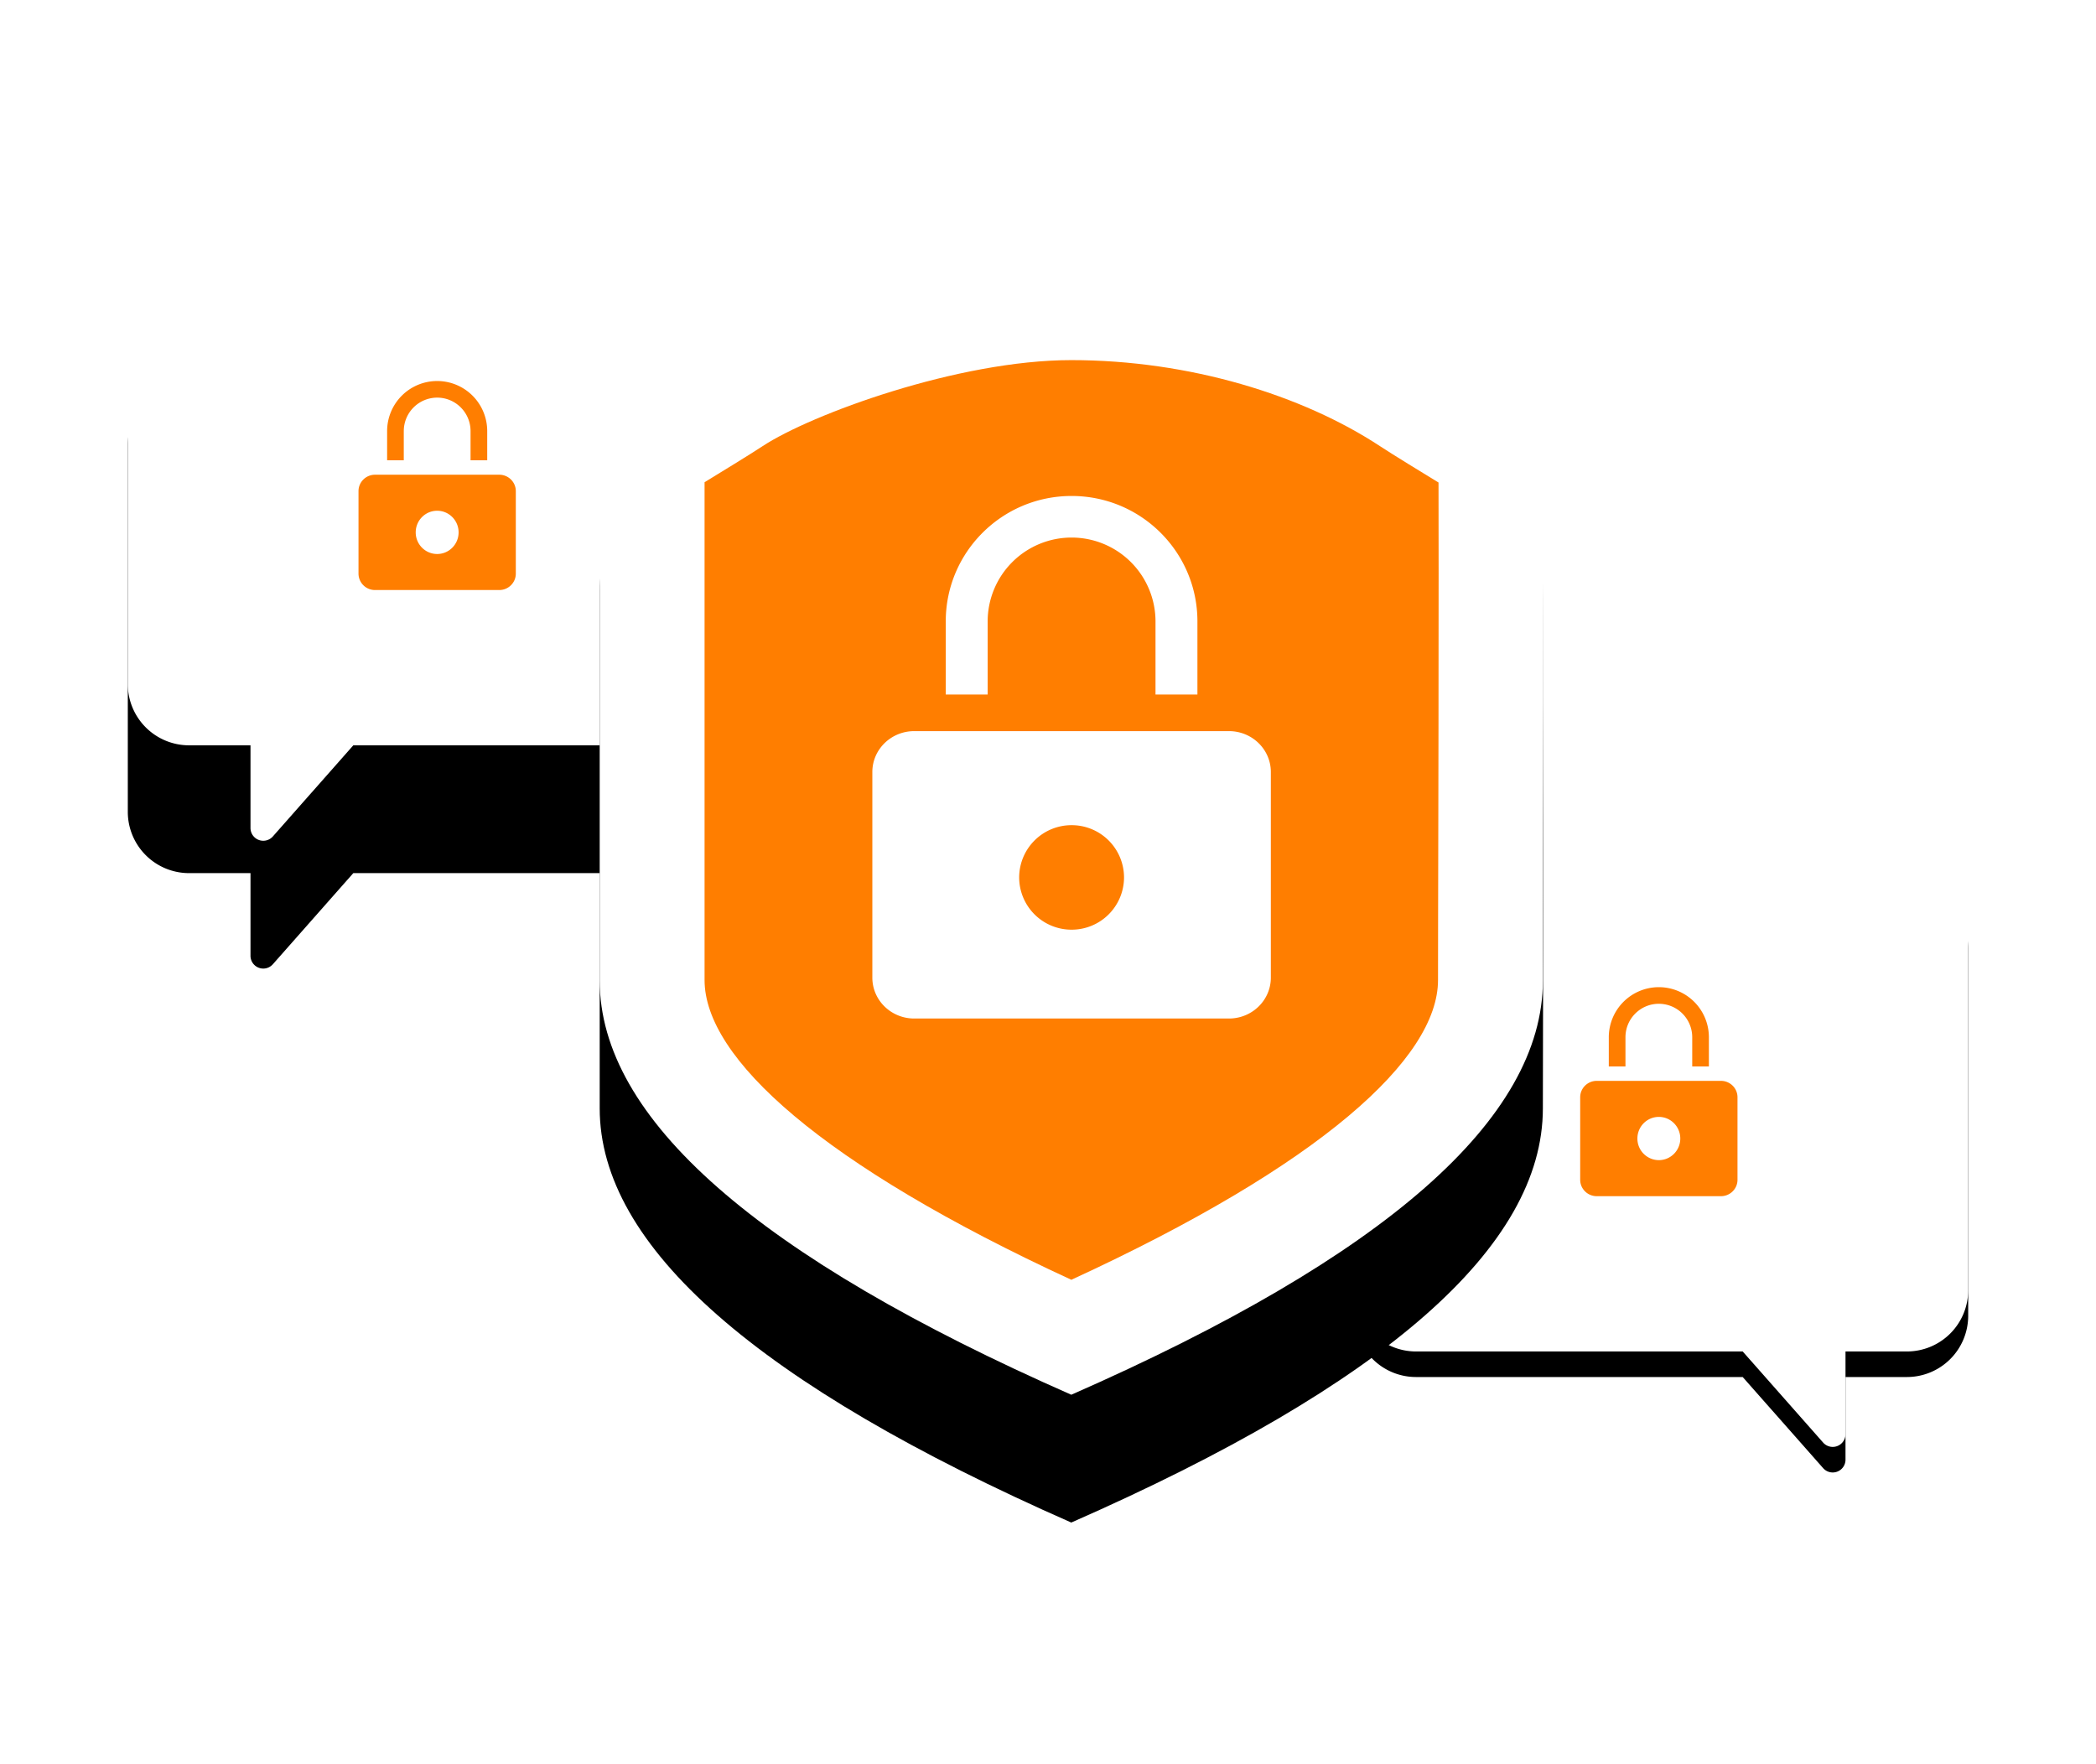 <svg xmlns="http://www.w3.org/2000/svg" xmlns:xlink="http://www.w3.org/1999/xlink" width="164" height="138" viewBox="0 0 164 138">
    <defs>
        <path id="b" d="M17.644 38.317l-6.294 7.129a1 1 0 0 1-1.75-.662v-6.467H4.8a4.795 4.795 0 0 1-4.8-4.79V4.79A4.795 4.795 0 0 1 4.8 0h38.4C45.851 0 48 2.144 48 4.79v28.737a4.795 4.795 0 0 1-4.8 4.79H17.644z"/>
        <filter id="a" width="183.3%" height="180.9%" x="-41.7%" y="-21.1%" filterUnits="objectBoundingBox">
            <feOffset dy="10" in="SourceAlpha" result="shadowOffsetOuter1"/>
            <feGaussianBlur in="shadowOffsetOuter1" result="shadowBlurOuter1" stdDeviation="5"/>
            <feColorMatrix in="shadowBlurOuter1" values="0 0 0 0 0 0 0 0 0 0 0 0 0 0 0 0 0 0 0.1 0"/>
        </filter>
        <path id="d" d="M17.644 38.317l-6.294 7.129a1 1 0 0 1-1.75-.662v-6.467H4.8a4.795 4.795 0 0 1-4.8-4.79V4.79A4.795 4.795 0 0 1 4.8 0h38.4C45.851 0 48 2.144 48 4.79v28.737a4.795 4.795 0 0 1-4.8 4.79H17.644z"/>
        <filter id="c" width="166.7%" height="164%" x="-33.3%" y="-29.5%" filterUnits="objectBoundingBox">
            <feOffset dy="2" in="SourceAlpha" result="shadowOffsetOuter1"/>
            <feGaussianBlur in="shadowOffsetOuter1" result="shadowBlurOuter1" stdDeviation="5"/>
            <feColorMatrix in="shadowBlurOuter1" values="0 0 0 0 0 0 0 0 0 0 0 0 0 0 0 0 0 0 0.1 0"/>
        </filter>
        <path id="f" d="M36.899 89.13C12.299 78.303 0 67.499 0 56.72V16.206c0-4.052 2.05-4.052 8.2-8.103C8.863 7.666 22.809 0 36.899 0c12.28 0 22.55 4.051 28.7 8.103 6.149 4.051 8.199 4.051 8.199 8.103.108 1.18 0 34.436 0 40.514 0 10.803-12.3 21.607-36.899 32.41z"/>
        <filter id="e" width="194.8%" height="189.8%" x="-47.4%" y="-39.3%" filterUnits="objectBoundingBox">
            <feOffset in="SourceAlpha" result="shadowOffsetOuter1"/>
            <feGaussianBlur in="shadowOffsetOuter1" result="shadowBlurOuter1" stdDeviation="10"/>
            <feColorMatrix in="shadowBlurOuter1" result="shadowMatrixOuter1" values="0 0 0 0 0 0 0 0 0 0 0 0 0 0 0 0 0 0 0.1 0"/>
            <feOffset dy="10" in="SourceAlpha" result="shadowOffsetOuter2"/>
            <feGaussianBlur in="shadowOffsetOuter2" result="shadowBlurOuter2" stdDeviation="10"/>
            <feColorMatrix in="shadowBlurOuter2" result="shadowMatrixOuter2" values="0 0 0 0 0 0 0 0 0 0 0 0 0 0 0 0 0 0 0.18 0"/>
            <feMerge>
                <feMergeNode in="shadowMatrixOuter1"/>
                <feMergeNode in="shadowMatrixOuter2"/>
            </feMerge>
        </filter>
    </defs>
    <g fill="none" fill-rule="evenodd">
        <path d="M4 14h160v106H4z"/>
        <g transform="translate(10 20)">
            <use fill="#000" filter="url(#a)" xlink:href="#b"/>
            <use fill="#FFF" xlink:href="#b"/>
        </g>
        <path fill="#FF7E00" fill-rule="nonzero" d="M29.346 37.144h9.718c.717 0 1.295.576 1.295 1.282v6.458c0 .707-.578 1.283-1.295 1.283h-9.718a1.289 1.289 0 0 1-1.295-1.283v-6.458c0-.706.578-1.282 1.295-1.282zm4.86 6.203c.926 0 1.677-.757 1.677-1.692 0-.934-.751-1.692-1.678-1.692-.927 0-1.678.758-1.678 1.692 0 .935.751 1.692 1.678 1.692zm-2.613-9.615v2.284H30.29v-2.284a3.918 3.918 0 0 1 3.916-3.92 3.918 3.918 0 0 1 3.916 3.92v2.284h-1.304v-2.284c0-1.448-1.17-2.62-2.612-2.62a2.616 2.616 0 0 0-2.612 2.62z"/>
        <g transform="matrix(-1 0 0 1 154 67.427)">
            <use fill="#000" filter="url(#c)" xlink:href="#d"/>
            <use fill="#FFF" xlink:href="#d"/>
        </g>
        <path fill="#FF7E00" fill-rule="nonzero" d="M134.654 84.571h-9.718c-.717 0-1.295.576-1.295 1.283v6.457c0 .707.578 1.283 1.295 1.283h9.718c.717 0 1.295-.576 1.295-1.283v-6.457c0-.707-.578-1.283-1.295-1.283zm-4.86 6.203a1.685 1.685 0 0 1-1.677-1.691c0-.935.751-1.692 1.678-1.692.927 0 1.678.757 1.678 1.692 0 .934-.751 1.691-1.678 1.691zm2.613-9.615v2.284h1.304V81.16a3.918 3.918 0 0 0-3.916-3.92 3.918 3.918 0 0 0-3.916 3.92v2.284h1.304V81.16c0-1.448 1.17-2.62 2.612-2.62a2.616 2.616 0 0 1 2.612 2.62z"/>
        <g>
            <g transform="translate(46.923 20)">
                <use fill="#000" filter="url(#e)" xlink:href="#f"/>
                <use fill="#FFF" xlink:href="#f"/>
            </g>
            <path fill="#FF7E00" d="M112.517 76.683c0-.93.002-2.49.007-5.034l.017-7.895.013-6.838c.015-9.023.011-16.767.002-19.162-1.356-.83-3.471-2.117-4.587-2.85-6.051-3.979-14.882-6.727-24.146-6.727-8.863 0-20.379 4.25-24.147 6.727-1.105.726-3.19 1.995-4.548 2.826v38.953c0 6.098 9.138 14.426 28.698 23.453 19.559-9.007 28.691-17.332 28.691-23.453z"/>
            <path fill="#FFF" fill-rule="nonzero" d="M71.536 57.206h24.62c1.816 0 3.28 1.435 3.28 3.197v16.093c0 1.762-1.464 3.197-3.28 3.197h-24.62c-1.816 0-3.28-1.435-3.28-3.197V60.403c0-1.762 1.464-3.197 3.28-3.197zm12.31 15.536a4.096 4.096 0 0 0 4.103-4.088 4.096 4.096 0 0 0-4.103-4.089 4.096 4.096 0 0 0-4.102 4.089 4.096 4.096 0 0 0 4.102 4.088zm-6.567-24.12v5.722H74v-5.721c0-5.419 4.406-9.816 9.846-9.816s9.846 4.397 9.846 9.816v5.72h-3.28v-5.72a6.565 6.565 0 0 0-6.566-6.562 6.565 6.565 0 0 0-6.567 6.562z"/>
        </g>
    </g>
</svg>
